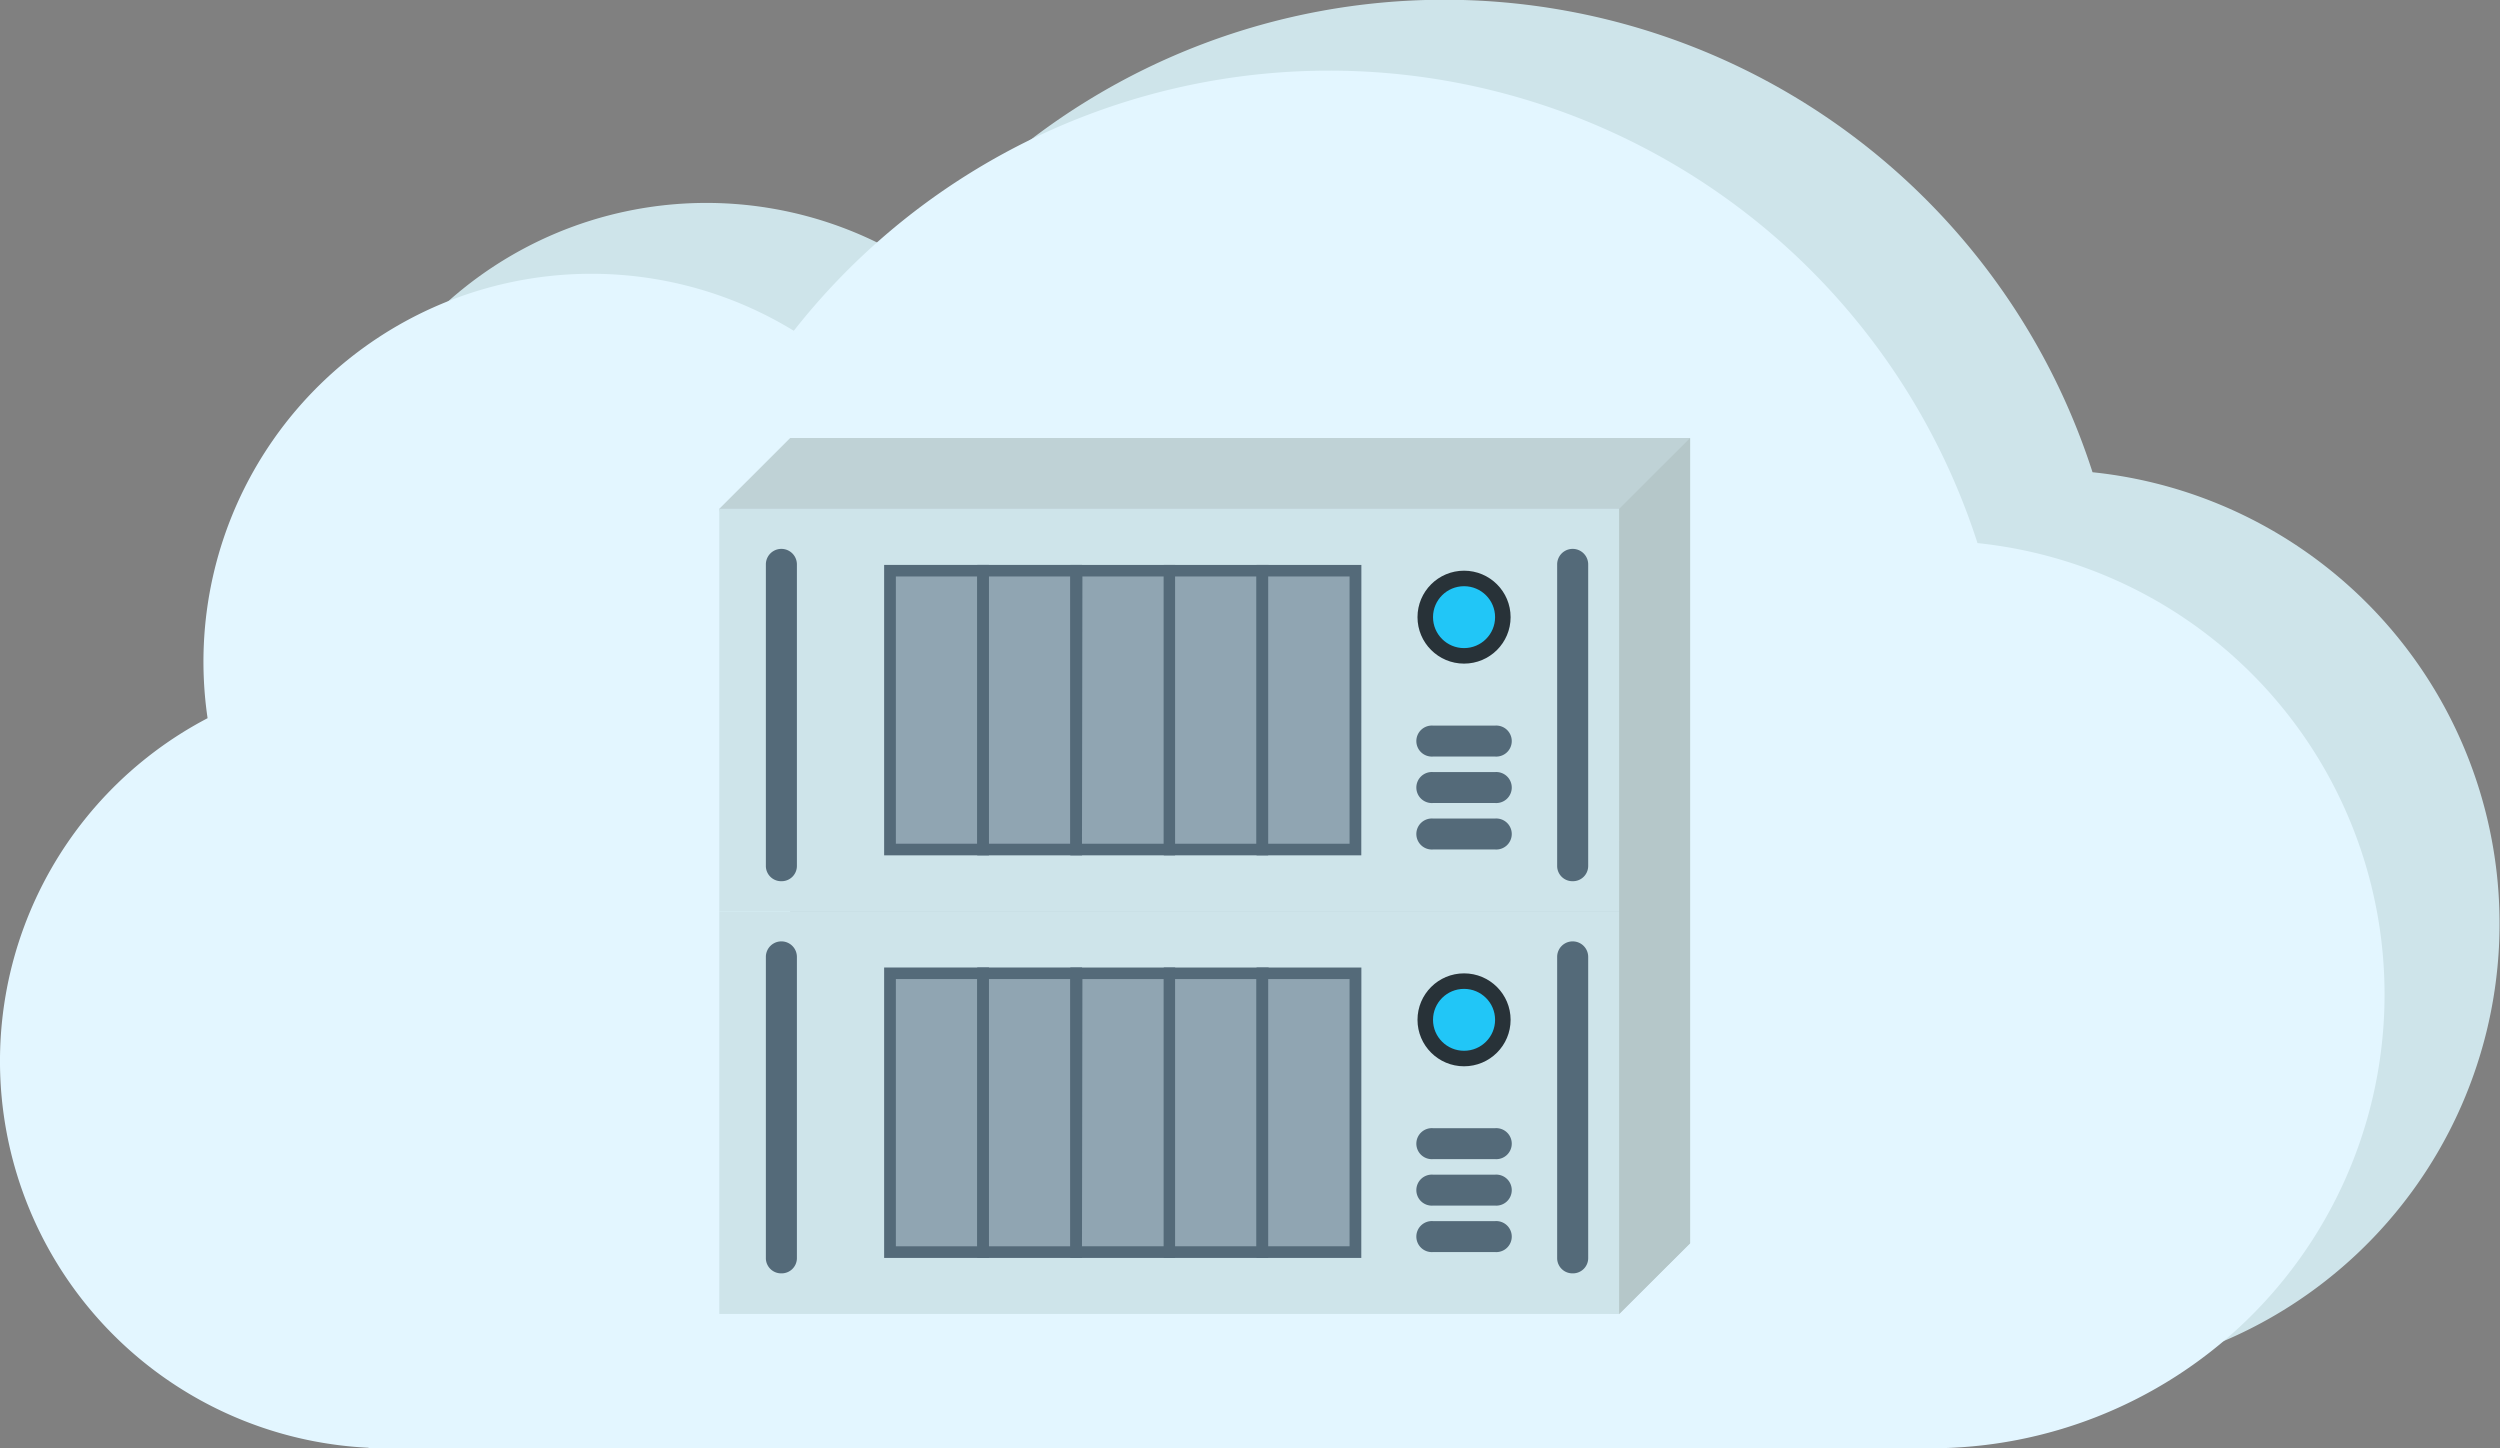 <?xml version="1.0" encoding="UTF-8"?>
<svg xmlns="http://www.w3.org/2000/svg" viewBox="0 0 290 168">
  <rect x="0" y="0" width="290" height="168" fill="#808080" stroke="none"/>
  <defs>
    <style>.cls-1{fill:#cee4ea;}.cls-2{fill:#e3f6ff;}.cls-3{fill:#bfd2d6;}.cls-4{fill:#90a5b2;}.cls-5{fill:#546a79;}.cls-6{fill:#283238;}.cls-7{fill:#21c6f7;}.cls-8{fill:#b5c7c9;}</style>
  </defs>
  <title>04</title>
  <g id="Слой_2" data-name="Слой 2">
    <g id="Режим_изоляции" data-name="Режим изоляции">
      <path class="cls-1" d="M242.73,54.77A79,79,0,0,0,105.42,30.15a45,45,0,0,0-68,44.94,44.9,44.9,0,0,0,18.67,84.63l0,.06H237.25a52.64,52.64,0,0,0,5.48-105Z"></path>
      <path class="cls-2" d="M229.39,63A79,79,0,0,0,92.08,38.37a45,45,0,0,0-68,44.94,44.9,44.9,0,0,0,18.67,84.63l0,.06H223.91a52.64,52.64,0,0,0,5.48-105Z"></path>
      <polygon class="cls-3" points="91.66 97.52 196.05 97.52 196.05 144.22 187.78 152.43 91.66 144.22 91.66 97.52"></polygon>
      <polygon class="cls-3" points="91.66 50.81 196.05 50.81 196.05 97.52 91.66 97.52 83.44 59.02 91.66 50.81"></polygon>
      <rect class="cls-1" x="83.44" y="105.72" width="104.39" height="46.7"></rect>
      <polygon class="cls-1" points="83.44 59.02 187.83 59.02 187.83 81.34 187.83 105.72 83.44 105.72 83.44 59.02"></polygon>
      <rect class="cls-4" x="103.24" y="112.91" width="10.8" height="32.33"></rect>
      <path class="cls-5" d="M114.72,145.92H102.56V112.23h12.16Zm-10.8-1.35h9.44v-31h-9.44Z"></path>
      <rect class="cls-4" x="114.04" y="112.91" width="10.8" height="32.33"></rect>
      <path class="cls-5" d="M125.52,145.92H113.36V112.23h12.16Zm-10.8-1.35h9.44v-31h-9.44Z"></path>
      <rect class="cls-4" x="124.84" y="112.91" width="10.8" height="32.33"></rect>
      <path class="cls-5" d="M136.31,145.92H124.16V112.23h12.16Zm-10.8-1.35H135v-31h-9.44Z"></path>
      <rect class="cls-4" x="135.64" y="112.91" width="10.8" height="32.33"></rect>
      <path class="cls-5" d="M147.11,145.92H135V112.23h12.16Zm-10.8-1.35h9.44v-31h-9.44Z"></path>
      <rect class="cls-4" x="146.44" y="112.91" width="10.8" height="32.33"></rect>
      <path class="cls-5" d="M157.91,145.92H145.76V112.23h12.16Zm-10.8-1.35h9.44v-31h-9.44Z"></path>
      <ellipse class="cls-6" cx="169.83" cy="118.3" rx="5.4" ry="5.39"></ellipse>
      <path class="cls-5" d="M90.64,147.71a1.77,1.77,0,0,1-1.8-1.75V111a1.8,1.8,0,0,1,3.6,0v35A1.77,1.77,0,0,1,90.64,147.71Z"></path>
      <path class="cls-5" d="M182.43,147.71a1.77,1.77,0,0,1-1.8-1.75V111a1.8,1.8,0,0,1,3.6,0v35A1.77,1.77,0,0,1,182.43,147.71Z"></path>
      <path class="cls-5" d="M173.43,134.46h-7.2a1.8,1.8,0,1,1,0-3.59h7.2a1.8,1.8,0,1,1,0,3.59Z"></path>
      <path class="cls-5" d="M173.43,139.85h-7.2a1.8,1.8,0,1,1,0-3.59h7.2a1.8,1.8,0,1,1,0,3.59Z"></path>
      <path class="cls-5" d="M173.43,145.24h-7.2a1.8,1.8,0,1,1,0-3.59h7.2a1.8,1.8,0,1,1,0,3.59Z"></path>
      <rect class="cls-4" x="103.24" y="66.2" width="10.8" height="32.33"></rect>
      <path class="cls-5" d="M114.72,99.22H102.56V65.53h12.16Zm-10.8-1.35h9.44v-31h-9.44Z"></path>
      <rect class="cls-4" x="114.04" y="66.2" width="10.8" height="32.33"></rect>
      <path class="cls-5" d="M125.52,99.22H113.36V65.53h12.16Zm-10.8-1.35h9.44v-31h-9.44Z"></path>
      <rect class="cls-4" x="124.84" y="66.2" width="10.8" height="32.33"></rect>
      <path class="cls-5" d="M136.31,99.22H124.16V65.53h12.16Zm-10.8-1.35H135v-31h-9.44Z"></path>
      <rect class="cls-4" x="135.64" y="66.2" width="10.8" height="32.33"></rect>
      <path class="cls-5" d="M147.11,99.22H135V65.53h12.16Zm-10.8-1.35h9.44v-31h-9.44Z"></path>
      <rect class="cls-4" x="146.44" y="66.2" width="10.8" height="32.33"></rect>
      <path class="cls-5" d="M157.91,99.22H145.76V65.53h12.16Zm-10.8-1.35h9.44v-31h-9.44Z"></path>
      <ellipse class="cls-6" cx="169.83" cy="71.59" rx="5.4" ry="5.39"></ellipse>
      <path class="cls-5" d="M90.64,102.22a1.77,1.77,0,0,1-1.8-1.75v-35a1.8,1.8,0,0,1,3.6,0v35A1.77,1.77,0,0,1,90.64,102.22Z"></path>
      <path class="cls-5" d="M182.43,102.22a1.77,1.77,0,0,1-1.8-1.75v-35a1.8,1.8,0,0,1,3.6,0v35A1.77,1.77,0,0,1,182.43,102.22Z"></path>
      <path class="cls-5" d="M173.43,87.76h-7.2a1.8,1.8,0,1,1,0-3.59h7.2a1.8,1.8,0,1,1,0,3.59Z"></path>
      <path class="cls-5" d="M173.43,93.15h-7.2a1.8,1.8,0,1,1,0-3.59h7.2a1.8,1.8,0,1,1,0,3.59Z"></path>
      <path class="cls-5" d="M173.43,98.54h-7.2a1.8,1.8,0,1,1,0-3.59h7.2a1.8,1.8,0,1,1,0,3.59Z"></path>
      <ellipse class="cls-7" cx="169.83" cy="118.3" rx="3.6" ry="3.59"></ellipse>
      <ellipse class="cls-7" cx="169.83" cy="71.59" rx="3.6" ry="3.59"></ellipse>
      <polygon class="cls-8" points="196.05 50.81 196.05 144.22 187.83 152.43 187.83 59.02 196.05 50.81"></polygon>
    </g>
  </g>
</svg>
